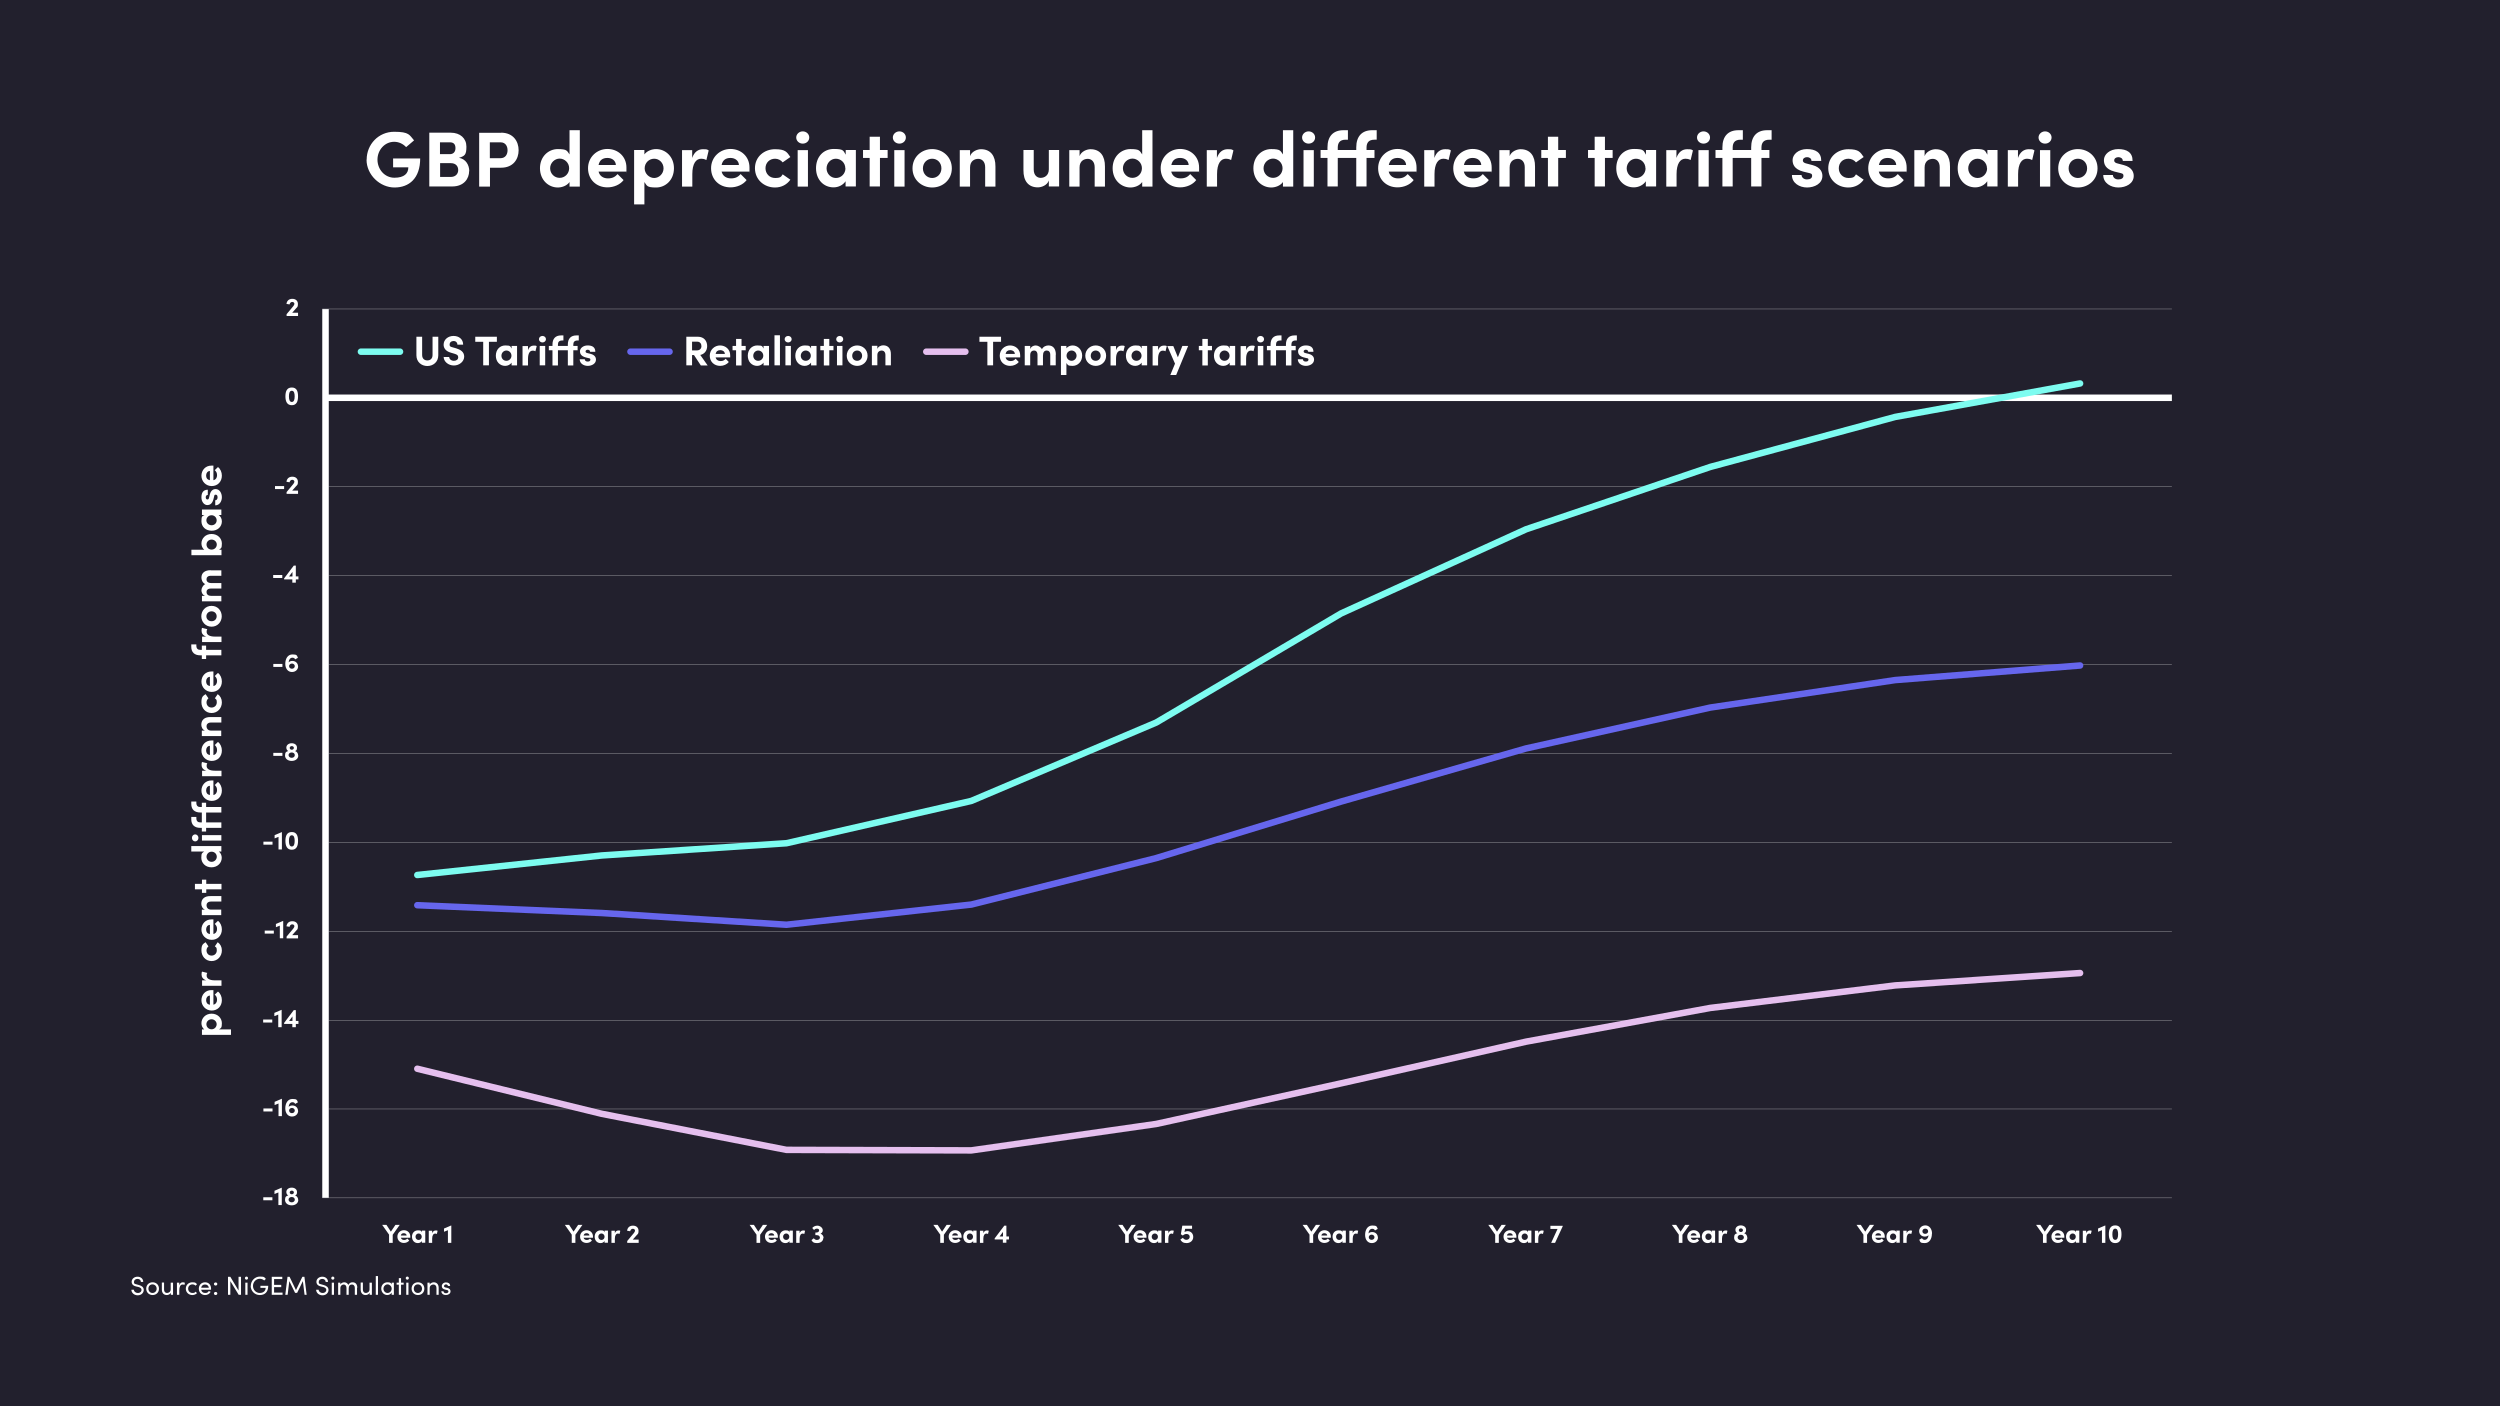 <svg xmlns="http://www.w3.org/2000/svg" id="Layer_1" version="1.1" viewBox="0 0 1920 1080"><rect x="0" y="0" width="1920" height="1080" fill="#333333" stroke="none"/><defs><clipPath id="clippath"><path d="M0 0h1920v1080H0z" class="st0"/></clipPath><clipPath id="clippath-1"><path d="M0 0h1920v1080H0z" class="st0"/></clipPath><clipPath id="clippath-2"><path d="M-9-8h1938v1089H-9z" class="st0"/></clipPath><clipPath id="clippath-3"><path d="M0 0h1920v1080H0z" class="st0"/></clipPath><style>.st0,.st1,.st2,.st3,.st4,.st5{fill:none}.st1,.st2{stroke:#fff;stroke-miterlimit:10}.st1,.st3,.st4,.st5{stroke-width:5px}.st6{clip-path:url(#clippath-1)}.st7{clip-path:url(#clippath-3)}.st8{clip-path:url(#clippath-2)}.st9{fill:#fff}.st2{stroke-width:.2px}.st10{fill:#22202d}.st11{opacity:.7}.st3{stroke:#6666ed}.st3,.st4,.st5{stroke-linecap:round;stroke-linejoin:round}.st4{stroke:#7dfcf0}.st5{stroke:#e5bfee}.st12{clip-path:url(#clippath)}</style></defs><g class="st12"><g class="st6"><g class="st11"><g class="st8"><path d="M0 0h1920v1080H0z"/></g></g></g><g class="st7"><path d="M-27.3-15h1959.7c3.1 0 5.7 2.5 5.7 5.7v1148.7c0 3.1-2.5 5.7-5.7 5.7H-27.3c-3.1 0-5.7-2.5-5.7-5.7V-9.3c0-3.1 2.5-5.7 5.7-5.7Z" class="st10"/></g><path d="M247.5 237.3h144.3M391.8 237.3h141.8M533.6 237.3h141.8M675.4 237.3h141.8M817.2 237.3H959M959 237.3h141.8M1100.8 237.3h141.8M1242.6 237.3h141.8M1384.4 237.3h141.8M1526.2 237.3H1668M252.5 373.8h139.3M391.8 373.8h141.8M533.6 373.8h141.8M675.4 373.8h141.8M817.2 373.8H959M959 373.8h141.8M1100.8 373.8h141.8M1242.6 373.8h141.8M1384.4 373.8h141.8M1526.2 373.8H1668M252.5 442.1h139.3M391.8 442.1h141.8M533.6 442.1h141.8M675.4 442.1h141.8M817.2 442.1H959M959 442.1h141.8M1100.8 442.1h141.8M1242.6 442.1h141.8M1384.4 442.1h141.8M1526.2 442.1H1668M252.5 510.4h139.3M391.8 510.4h141.8M533.6 510.4h141.8M675.4 510.4h141.8M817.2 510.4H959M959 510.4h141.8M1100.8 510.4h141.8M1242.6 510.4h141.8M1384.4 510.4h141.8M1526.2 510.4H1668M252.5 578.6h139.3M391.8 578.6h141.8M533.6 578.6h141.8M675.4 578.6h141.8M817.2 578.6H959M959 578.6h141.8M1100.8 578.6h141.8M1242.6 578.6h141.8M1384.4 578.6h141.8M1526.2 578.6H1668M252.5 646.9h139.3M391.8 646.9h141.8M533.6 646.9h141.8M675.4 646.9h141.8M817.2 646.9H959M959 646.9h141.8M1100.8 646.9h141.8M1242.6 646.9h141.8M1384.4 646.9h141.8M1526.2 646.9H1668M252.5 715.2h139.3M391.8 715.2h141.8M533.6 715.2h141.8M675.4 715.2h141.8M817.2 715.2H959M959 715.2h141.8M1100.8 715.2h141.8M1242.6 715.2h141.8M1384.4 715.2h141.8M1526.2 715.2H1668M252.5 783.5h139.3M391.8 783.5h141.8M533.6 783.5h141.8M675.4 783.5h141.8M817.2 783.5H959M959 783.5h141.8M1100.8 783.5h141.8M1242.6 783.5h141.8M1384.4 783.5h141.8M1526.2 783.5H1668M252.5 851.7h139.3M391.8 851.7h141.8M533.6 851.7h141.8M675.4 851.7h141.8M817.2 851.7H959M959 851.7h141.8M1100.8 851.7h141.8M1242.6 851.7h141.8M1384.4 851.7h141.8M1526.2 851.7H1668" class="st2"/><path d="M250 303v-65.6M250 373.8V308M250 442.1v-68.3M250 510.4v-68.3M250 578.6v-68.2M250 646.9v-68.3M250 715.2v-68.3M250 783.5v-68.3M250 851.7v-68.2M250 919.9v-68.2M247.5 305.5h144.3M391.8 305.5h141.8M533.6 305.5h141.8M675.4 305.5h141.8M817.2 305.5H959M959 305.5h141.8M1100.8 305.5h141.8M1242.6 305.5h141.8M1384.4 305.5h141.8M1526.2 305.5H1668" class="st1"/><path d="M247.5 920h144.3M391.8 920h141.8M533.6 920h141.8M675.4 920h141.8M817.2 920H959M959 920h141.8M1100.8 920h141.8M1242.6 920h141.8M1384.4 920h141.8M1526.2 920H1668" class="st2"/><path d="M162.5 410.1c4.8 0 7.9 3.5 7.9 7.3s-.7 3.7-2.2 4.8h1.9v4.2H147v-4.2h9.9c-1.5-1.1-2.2-3.1-2.2-4.8 0-3.8 3-7.3 7.8-7.3Zm-11.7 85.8c0 2.4 1.3 3.2 3.1 3.2h1.1v-3.3h3.3v3.3H170v4.2h-11.7v2.8H155v-2.8h-1.1c-4.5 0-7-2.3-7-6.6v-1.8h3.9v1Zm0 120.7c0 2.4 1.3 3.2 3.1 3.2h1.1v-3.3h3.3v3.3H170v4.2h-11.7v7.6H170v4.2h-11.7v2.8H155v-2.8h-1.1c-4.5 0-7-2.3-7-6.6v-1.8h3.9v1c0 2.4 1.3 3.2 3.1 3.2h1.1V624h-1.1c-4.5 0-7-2.3-7-6.6v-1.8h3.9v1Zm-3.9 37.4v-4.2H170v4.2h-1.9c1.5 1.1 2.2 3.1 2.2 4.8 0 3.8-3.1 7.3-7.9 7.3s-7.8-3.5-7.8-7.3.7-3.7 2.2-4.8h-10Zm3-7.8c-1.4 0-2.5-1.2-2.5-2.7s1.1-2.7 2.5-2.7 2.5 1.2 2.5 2.7-1.1 2.7-2.5 2.7Zm5.2 29.4h3.3v3.2h11.7v4.2h-11.7v2.7h-3.3V683h-5.4v-4.2h5.4v-3.2Zm8.8-318v11.2c1.8-.4 2.8-1.9 2.8-3.8s-.7-3-1.8-3.9l2.5-2.4c1.9 1.4 3 4 3 6.6 0 4.6-3.2 8-7.8 8s-7.9-3.7-7.9-7.9 3-7.8 7.6-7.8h1.6Zm1.4 30.5v-3.9c.9 0 1.8-.7 1.8-2.2s-.6-2.1-1.5-2.1-1 .5-1.2 1.6l-.5 2c-1 3.8-3.2 4.4-4.7 4.4-2.3 0-4.5-2.4-4.5-5.9s1.3-5.9 4.9-5.9v4c-1 0-1.6.8-1.6 1.8s.5 1.7 1.3 1.7 1.1-.6 1.3-1.5l.6-2.5c1-3.6 3.2-4 4.4-4 3.1 0 4.8 3.2 4.8 6.3s-1.8 6.2-5.1 6.2Zm-10.2 7.4v-4.2H170v4.2h-2.1c1.5 1 2.5 2.9 2.5 4.9 0 4.1-3.2 7.2-7.8 7.2s-7.9-3-7.9-7.3.8-3.8 2.4-4.8h-2Zm6.7 42.5h8.2v4.2h-8.1c-2.3 0-3.3 1.2-3.3 2.7 0 1.8 1.2 2.9 4 2.9h7.4v4.2h-8c-2.4 0-3.4 1.2-3.4 2.6s.8 3 3.5 3h7.9v4.2h-14.9v-4.2h2.4c-1.9-.6-2.8-2.6-2.8-4.2s1.1-3.9 2.9-4.8c-2.2-1.1-2.9-3.4-2.9-5 0-3.7 2.7-5.7 7.1-5.7Zm.7 43.3c-4.7 0-7.9-3.8-7.9-8s3.1-8 7.9-8 7.8 3.8 7.8 8-3.1 8-7.8 8Zm-7.3.9 4 1c-.5.9-.5 1.6-.5 2.1 0 2.1 2 3.6 6.3 3.6h5.1v4.2h-14.9v-4.2h3.2c-2.5-.8-3.6-2.5-3.6-4.4s.1-1.7.5-2.4Zm8.7 33.5v11.2c1.8-.4 2.8-1.9 2.8-3.8s-.7-3-1.8-3.9l2.5-2.4c1.9 1.4 3 4 3 6.6 0 4.6-3.2 8-7.8 8s-7.9-3.7-7.9-7.9 3-7.8 7.6-7.8h1.6Zm-1.4 31.9c-4.7 0-7.8-3.8-7.8-8.2s1.2-4.9 3.2-6.3l2.2 3.2c-.9.7-1.5 1.9-1.5 3.1 0 2.4 1.7 4 3.9 4s4-1.6 4-4-.6-2.4-1.5-3.1l2.2-3.2c2 1.4 3.2 3.6 3.2 6.3 0 4.4-3.2 8.2-7.9 8.2Zm-.7 3.1h8.2v4.2h-8c-2.3 0-3.4 1.4-3.4 2.8s.8 3.4 3.5 3.4h7.8v4.2H155v-4.2h2.4c-2-.7-2.8-3-2.8-4.5 0-3.9 2.7-6 7.1-5.9Zm2.1 18v11.2c1.8-.4 2.8-1.9 2.8-3.8s-.7-3-1.8-3.9l2.5-2.4c1.9 1.4 3 4 3 6.6 0 4.6-3.2 8-7.8 8s-7.9-3.7-7.9-7.9 3-7.8 7.6-7.8h1.6Zm-8.7 16.5 4 1c-.5.9-.5 1.6-.5 2.1 0 2.1 2 3.6 6.3 3.6h5.1v4.2h-14.9v-4.2h3.2c-2.5-.8-3.6-2.5-3.6-4.4s.1-1.7.5-2.4Zm8.7 14.2v11.2c1.8-.4 2.8-1.9 2.8-3.8s-.7-3-1.8-3.9l2.5-2.4c1.9 1.4 3 4 3 6.6 0 4.6-3.2 8-7.8 8s-7.9-3.7-7.9-7.9 3-7.8 7.6-7.8h1.6Zm-2.1 88.8h8.2v4.2h-8c-2.3 0-3.4 1.4-3.4 2.8s.8 3.4 3.5 3.4h7.8v4.2H155v-4.2h2.4c-2-.7-2.8-3-2.8-4.5 0-3.9 2.7-6 7.1-5.9Zm2.1 17.9v11.2c1.8-.4 2.8-1.9 2.8-3.8s-.7-3-1.8-3.9l2.5-2.4c1.9 1.4 3 4 3 6.6 0 4.6-3.2 8-7.8 8s-7.9-3.7-7.9-7.9 3-7.8 7.6-7.8h1.6Zm-1.4 32c-4.7 0-7.8-3.8-7.8-8.2s1.2-4.9 3.2-6.3l2.2 3.2c-.9.7-1.5 1.9-1.5 3.1 0 2.4 1.7 4 3.9 4s4-1.6 4-4-.6-2.4-1.5-3.1l2.2-3.2c2 1.4 3.2 3.6 3.2 6.3 0 4.4-3.2 8.2-7.9 8.2Zm-7.3 8.1 4 1c-.5.9-.5 1.6-.5 2.1 0 2.1 2 3.6 6.3 3.6h5.1v4.2h-14.9v-4.2h3.2c-2.5-.8-3.6-2.5-3.6-4.4s.1-1.7.5-2.4Zm8.7 14.2v11.2c1.8-.4 2.8-1.9 2.8-3.8s-.7-3-1.8-3.9l2.5-2.4c1.9 1.4 3 4 3 6.6 0 4.6-3.2 8-7.8 8s-7.9-3.7-7.9-7.9 3-7.8 7.6-7.8h1.6Zm-1.4 18.1c4.8 0 7.9 3.5 7.9 7.3s-.7 3.7-2.2 4.8h9.2v4.2h-22.3v-4.2h1.8c-1.5-1.1-2.2-3.1-2.2-4.8 0-3.8 3.1-7.3 7.8-7.3Zm7.5-132.9h-14.9v-4.2H170v4.2Zm-8.8-283.9c-1.8.1-2.9 1.6-2.9 3.5s.9 3.2 2.9 3.6v-7.1Zm0 158.1c-1.8.1-2.9 1.6-2.9 3.5s.9 3.2 2.9 3.6v-7.1Zm0 53c-1.8.1-2.9 1.6-2.9 3.5s.9 3.2 2.9 3.6v-7.1Zm0 30.7c-1.8.1-2.9 1.6-2.9 3.5s.9 3.2 2.9 3.6v-7.1Zm0 106.8c-1.8.1-2.9 1.6-2.9 3.5s.9 3.2 2.9 3.6v-7.1Zm0 54.3c-1.8.1-2.9 1.6-2.9 3.5s.9 3.2 2.9 3.6v-7.1Zm1.3-368.9c-2.3 0-4 1.8-4 3.9s1.8 3.8 4 3.8 3.9-1.6 3.9-3.8-1.8-3.9-3.9-3.9Zm0 18.7c-2.2 0-3.9 1.7-3.9 3.8s1.6 3.9 3.9 3.9 4-1.8 4-3.9-1.8-3.8-4-3.8Zm0 55.1c-2.3 0-4 1.7-4 3.8s1.6 3.8 4 3.8 3.9-1.7 3.9-3.8-1.6-3.8-3.9-3.8Zm0 184.6c-2.3 0-3.9 1.9-3.9 3.9s1.7 3.9 3.9 3.9 4-1.8 4-3.9-1.7-3.9-4-3.9Zm0 128.7c-2.2 0-4 1.7-4 3.8s1.7 3.9 4 3.9 3.9-1.9 3.9-3.9-1.7-3.8-3.9-3.8ZM224.3 240.2h4.6v2.5h-8.8v-1.4l5.1-6.1c.5-.7.9-1.3.9-1.8 0-.9-.7-1.5-1.7-1.5s-1.8.8-2 1.9l-2.4-.4c.3-2.3 1.8-3.9 4.5-3.9s4.3 1.6 4.3 4-.6 2.4-1.4 3.3l-3.1 3.5ZM219.2 304.4c0-3.8 1.1-6.8 4.9-6.8s4.8 3 4.8 6.8-1.1 6.8-4.8 6.8-4.9-3-4.9-6.8Zm7.1 0c0-2.4-.5-4.3-2.2-4.3s-2.2 1.9-2.2 4.3.5 4.3 2.2 4.3 2.2-1.9 2.2-4.3Z" class="st9"/><g><path d="M211.2 375.6v-2.3h7v2.3h-7ZM224.3 376.8h4.6v2.5h-8.8v-1.4l5.1-6.1c.5-.7.9-1.3.9-1.8 0-.9-.7-1.5-1.7-1.5s-1.8.8-2 1.9l-2.4-.4c.3-2.3 1.8-3.9 4.5-3.9s4.3 1.6 4.3 4-.6 2.4-1.4 3.3l-3.1 3.5Z" class="st9"/></g><g><path d="M209.8 443.9v-2.3h7v2.3h-7ZM229.2 442.7v2.3h-2v2.5h-2.7V445h-6.3v-.8l7.4-9.8h1.6v8.3h2Zm-7.2 0h2.6v-3.5l-2.6 3.5Z" class="st9"/></g><g><path d="M209.9 512.2v-2.3h7v2.3h-7ZM229 511.6c0 2.5-1.9 4.5-4.8 4.5s-5.1-2.4-5.1-6.3 1.9-7.2 5.5-7.2 3.4.8 4.2 2.6l-2.1 1.2c-.4-.9-1.2-1.3-2.1-1.3-1.7 0-2.8 1.5-2.9 3.6.6-.7 1.6-1.1 2.8-1.1 2.7 0 4.4 1.9 4.4 4.2Zm-2.6 0c0-1.1-.9-1.9-2.1-2-1.3 0-2.2.8-2.3 1.9 0 1.2.9 2.1 2.2 2.1 1.3 0 2.2-.9 2.2-2Z" class="st9"/></g><g><path d="M209.9 580.5v-2.3h7v2.3h-7ZM229.1 580.2c0 2.5-2.2 4.2-5.1 4.2s-5.1-1.7-5.1-4.2 1-3 2.5-3.4c-.8-.4-1.5-1.3-1.5-2.6 0-2 1.8-3.4 4.1-3.4s4.1 1.3 4.1 3.4-.7 2.2-1.5 2.6c1.4.4 2.4 1.8 2.4 3.4Zm-2.7-.3c0-1.2-1-2-2.4-2s-2.4.9-2.4 2 1 2.1 2.4 2.1 2.4-.9 2.4-2Zm-3.9-5.5c0 .8.7 1.4 1.6 1.4s1.6-.6 1.6-1.4-.7-1.4-1.6-1.4-1.6.6-1.6 1.4Z" class="st9"/></g><g><path d="M202.3 648.7v-2.3h7v2.3h-7ZM216.3 639.1h.2v13.3h-2.6v-9.7l-3 1.2v-2.5l5.4-2.3ZM219.2 645.8c0-3.8 1.1-6.8 4.9-6.8s4.8 3 4.8 6.8-1.1 6.8-4.8 6.8-4.9-3-4.9-6.8Zm7.1 0c0-2.4-.5-4.3-2.2-4.3s-2.2 1.9-2.2 4.3.5 4.3 2.2 4.3 2.2-1.9 2.2-4.3Z" class="st9"/></g><g><path d="M203.3 717v-2.3h7v2.3h-7ZM217.3 707.3h.2v13.3h-2.6v-9.7l-3 1.2v-2.5l5.4-2.3ZM224.3 718.2h4.6v2.5h-8.8v-1.4l5.1-6.1c.5-.7.9-1.3.9-1.8 0-.9-.7-1.5-1.7-1.5s-1.8.8-2 1.9l-2.4-.4c.3-2.3 1.8-3.9 4.5-3.9s4.3 1.6 4.3 4-.6 2.4-1.4 3.3l-3.1 3.5Z" class="st9"/></g><g><path d="M202.1 785.3V783h7v2.3h-7ZM216.1 775.6h.2v13.3h-2.6v-9.7l-3 1.2v-2.5l5.4-2.3ZM229.2 784.1v2.3h-2v2.5h-2.7v-2.5h-6.3v-.8l7.4-9.8h1.6v8.3h2Zm-7.2 0h2.6v-3.5l-2.6 3.5Z" class="st9"/></g><g><path d="M202.3 853.6v-2.3h7v2.3h-7ZM216.3 843.9h.2v13.3h-2.6v-9.7l-3 1.2v-2.5l5.4-2.3ZM229 853c0 2.5-1.9 4.5-4.8 4.5s-5.1-2.4-5.1-6.3 1.9-7.2 5.5-7.2 3.4.8 4.2 2.6l-2.1 1.2c-.4-.9-1.2-1.3-2.1-1.3-1.7 0-2.8 1.5-2.9 3.6.6-.7 1.6-1.1 2.8-1.1 2.7 0 4.4 1.9 4.4 4.2Zm-2.6-.1c0-1.1-.9-1.9-2.1-2-1.3 0-2.2.8-2.3 1.9 0 1.2.9 2.1 2.2 2.1 1.3 0 2.2-.9 2.2-2Z" class="st9"/></g><g><path d="M202.2 921.8v-2.3h7v2.3h-7ZM216.2 912.2h.2v13.3h-2.6v-9.7l-3 1.2v-2.5l5.4-2.3ZM229.1 921.5c0 2.5-2.2 4.2-5.1 4.2s-5.1-1.7-5.1-4.2 1-3 2.5-3.4c-.8-.4-1.5-1.3-1.5-2.6 0-2 1.8-3.4 4.1-3.4s4.1 1.3 4.1 3.4-.7 2.2-1.5 2.6c1.4.4 2.4 1.8 2.4 3.4Zm-2.7-.2c0-1.2-1-2-2.4-2s-2.4.9-2.4 2 1 2.1 2.4 2.1 2.4-.9 2.4-2Zm-3.9-5.5c0 .8.7 1.4 1.6 1.4s1.6-.6 1.6-1.4-.7-1.4-1.6-1.4-1.6.6-1.6 1.4Z" class="st9"/></g><g><path d="M303.7 940.7h3.3l-5.4 7.6v6.2h-2.8v-6.3l-5.3-7.5h3.3l3.4 5.2 3.5-5.2ZM314.9 950.6h-7c.3 1.1 1.2 1.7 2.4 1.7s1.9-.4 2.5-1.1l1.5 1.5c-.9 1.2-2.5 1.9-4.1 1.9-2.9 0-5-2-5-4.9s2.3-4.9 5-4.9 4.9 1.9 4.9 4.8v1Zm-2.6-1.7c0-1.1-1-1.8-2.2-1.8s-2 .5-2.3 1.8h4.4ZM324 945.1h2.6v9.3H324v-1.3c-.6 1-1.8 1.6-3.1 1.6-2.6 0-4.5-2-4.5-4.9s1.9-4.9 4.6-4.9 2.4.5 3 1.5v-1.2Zm-.1 4.7c0-1.4-1.1-2.5-2.4-2.5s-2.4 1.1-2.4 2.5 1 2.5 2.4 2.5 2.4-1.1 2.4-2.5ZM336.1 945.2l-.6 2.5c-.6-.3-1-.3-1.3-.3-1.3 0-2.3 1.3-2.3 3.9v3.2h-2.6v-9.3h2.6v2c.5-1.6 1.6-2.2 2.7-2.2s1.1 0 1.5.3ZM346.4 941.2h.2v13.3H344v-9.7l-3 1.2v-2.5l5.4-2.3Z" class="st9"/></g><g><path d="M444 940.7h3.3l-5.4 7.6v6.2h-2.8v-6.3l-5.3-7.5h3.3l3.4 5.2 3.5-5.2ZM455.2 950.6h-7c.3 1.1 1.2 1.7 2.4 1.7s1.9-.4 2.5-1.1l1.5 1.5c-.9 1.2-2.5 1.9-4.1 1.9-2.9 0-5-2-5-4.9s2.3-4.9 5-4.9 4.9 1.9 4.9 4.8v1Zm-2.5-1.7c0-1.1-1-1.8-2.2-1.8s-2 .5-2.3 1.8h4.4ZM464.3 945.1h2.6v9.3h-2.6v-1.3c-.6 1-1.8 1.6-3.1 1.6-2.6 0-4.5-2-4.5-4.9s1.9-4.9 4.6-4.9 2.4.5 3 1.5v-1.2Zm0 4.7c0-1.4-1.1-2.5-2.4-2.5s-2.4 1.1-2.4 2.5 1 2.5 2.4 2.5 2.4-1.1 2.4-2.5ZM476.4 945.2l-.6 2.5c-.6-.3-1-.3-1.3-.3-1.3 0-2.3 1.3-2.3 3.9v3.2h-2.6v-9.3h2.6v2c.5-1.6 1.6-2.2 2.7-2.2s1.1 0 1.5.3ZM485.9 952h4.6v2.5h-8.8v-1.4l5.1-6.1c.5-.7.9-1.3.9-1.8 0-.9-.7-1.5-1.7-1.5s-1.8.8-2 1.9l-2.4-.4c.3-2.3 1.8-3.9 4.5-3.9s4.3 1.6 4.3 4-.6 2.4-1.4 3.3l-3.1 3.5Z" class="st9"/></g><g><path d="M585.9 940.7h3.3l-5.4 7.6v6.2H581v-6.3l-5.3-7.5h3.3l3.4 5.2 3.5-5.2ZM597.2 950.6h-7c.3 1.1 1.2 1.7 2.4 1.7s1.9-.4 2.5-1.1l1.5 1.5c-.9 1.2-2.5 1.9-4.1 1.9-2.9 0-5-2-5-4.9s2.3-4.9 5-4.9 4.9 1.9 4.9 4.8v1Zm-2.6-1.7c0-1.1-1-1.8-2.2-1.8s-2 .5-2.3 1.8h4.4ZM606.3 945.1h2.6v9.3h-2.6v-1.3c-.6 1-1.8 1.6-3.1 1.6-2.6 0-4.5-2-4.5-4.9s1.9-4.9 4.6-4.9 2.4.5 3 1.5v-1.2Zm-.1 4.7c0-1.4-1.1-2.5-2.4-2.5s-2.4 1.1-2.4 2.5 1 2.5 2.4 2.5 2.4-1.1 2.4-2.5ZM618.3 945.2l-.6 2.5c-.6-.3-1-.3-1.3-.3-1.3 0-2.3 1.3-2.3 3.9v3.2h-2.6v-9.3h2.6v2c.5-1.6 1.6-2.2 2.7-2.2s1.1 0 1.5.3ZM632.3 950.7c0 2.4-2 4-4.8 4s-3.4-.8-4.3-2.3l1.8-1.4c.6.8 1.4 1.3 2.4 1.3 1.4 0 2.3-.8 2.3-1.8s-.9-1.9-2.3-1.9h-1.2v-2h.7c1.4 0 2.2-.8 2.2-1.7 0-.8-.7-1.3-1.7-1.3s-1.7.4-2.2 1.1l-1.4-1.6c.9-1.1 2.3-1.8 4-1.8s4.1 1.4 4.1 3.6c0 1.1-.7 2.1-1.7 2.6 1.4.5 2.3 1.7 2.3 3.3Z" class="st9"/></g><g><path d="M727 940.7h3.3l-5.4 7.6v6.2h-2.8v-6.3l-5.3-7.5h3.3l3.4 5.2 3.5-5.2ZM738.3 950.6h-7c.3 1.1 1.2 1.7 2.4 1.7s1.9-.4 2.5-1.1l1.5 1.5c-.9 1.2-2.5 1.9-4.1 1.9-2.9 0-5-2-5-4.9s2.3-4.9 5-4.9 4.9 1.9 4.9 4.8v1Zm-2.6-1.7c0-1.1-1-1.8-2.2-1.8s-2 .5-2.3 1.8h4.4ZM747.4 945.1h2.6v9.3h-2.6v-1.3c-.6 1-1.8 1.6-3.1 1.6-2.6 0-4.5-2-4.5-4.9s1.9-4.9 4.6-4.9 2.4.5 3 1.5v-1.2Zm-.1 4.7c0-1.4-1.1-2.5-2.4-2.5s-2.4 1.1-2.4 2.5 1 2.5 2.4 2.5 2.4-1.1 2.4-2.5ZM759.4 945.2l-.6 2.5c-.6-.3-1-.3-1.3-.3-1.3 0-2.3 1.3-2.3 3.9v3.2h-2.6v-9.3h2.6v2c.5-1.6 1.6-2.2 2.7-2.2s1.1 0 1.5.3ZM774.9 949.6v2.3h-2v2.5h-2.7v-2.5h-6.3v-.8l7.4-9.8h1.6v8.3h2Zm-7.2 0h2.6v-3.5l-2.6 3.5Z" class="st9"/></g><g><path d="M869 940.7h3.3l-5.4 7.6v6.2h-2.8v-6.3l-5.3-7.5h3.3l3.4 5.2 3.5-5.2ZM880.3 950.6h-7c.3 1.1 1.2 1.7 2.4 1.7s1.9-.4 2.5-1.1l1.5 1.5c-.9 1.2-2.5 1.9-4.1 1.9-2.9 0-5-2-5-4.9s2.3-4.9 5-4.9 4.9 1.9 4.9 4.8v1Zm-2.6-1.7c0-1.1-1-1.8-2.2-1.8s-2 .5-2.3 1.8h4.4ZM889.4 945.1h2.6v9.3h-2.6v-1.3c-.6 1-1.8 1.6-3.1 1.6-2.6 0-4.5-2-4.5-4.9s1.9-4.9 4.6-4.9 2.4.5 3 1.5v-1.2Zm-.1 4.7c0-1.4-1.1-2.5-2.4-2.5s-2.4 1.1-2.4 2.5 1 2.5 2.4 2.5 2.4-1.1 2.4-2.5ZM901.5 945.2l-.6 2.5c-.6-.3-1-.3-1.3-.3-1.3 0-2.3 1.3-2.3 3.9v3.2h-2.6v-9.3h2.6v2c.5-1.6 1.6-2.2 2.7-2.2s1.1 0 1.5.3ZM916.4 950c0 2.9-2.4 4.7-5.1 4.7s-3.9-1.1-4.8-2.7l2-1.4c.4.9 1.6 1.6 2.6 1.6 1.5 0 2.6-1 2.6-2.3s-1-2.2-2.4-2.2-2.1.5-2.9 1.2l-1.5-1 1.1-6.6h7.5v2.4h-5.3l-.5 2.5c.6-.4 1.5-.7 2.4-.7 2.5 0 4.3 1.9 4.3 4.4Z" class="st9"/></g><g><path d="M1010.6 940.7h3.3l-5.4 7.6v6.2h-2.8v-6.3l-5.3-7.5h3.3l3.4 5.2 3.5-5.2ZM1021.9 950.6h-7c.3 1.1 1.2 1.7 2.4 1.7s1.9-.4 2.5-1.1l1.5 1.5c-.9 1.2-2.5 1.9-4.1 1.9-2.9 0-5-2-5-4.9s2.3-4.9 5-4.9 4.9 1.9 4.9 4.8v1Zm-2.6-1.7c0-1.1-1-1.8-2.2-1.8s-2 .5-2.3 1.8h4.4ZM1031 945.1h2.6v9.3h-2.6v-1.3c-.6 1-1.8 1.6-3.1 1.6-2.6 0-4.5-2-4.5-4.9s1.9-4.9 4.6-4.9 2.4.5 3 1.5v-1.2Zm-.1 4.7c0-1.4-1.1-2.5-2.4-2.5s-2.4 1.1-2.4 2.5 1 2.5 2.4 2.5 2.4-1.1 2.4-2.5ZM1043.1 945.2l-.6 2.5c-.6-.3-1-.3-1.3-.3-1.3 0-2.3 1.3-2.3 3.9v3.2h-2.6v-9.3h2.6v2c.5-1.6 1.6-2.2 2.7-2.2s1.1 0 1.5.3ZM1058.3 950.2c0 2.5-1.9 4.5-4.8 4.5s-5.1-2.4-5.1-6.3 1.9-7.2 5.5-7.2 3.4.8 4.2 2.6l-2.1 1.2c-.4-.9-1.2-1.3-2.1-1.3-1.7 0-2.8 1.5-2.9 3.6.6-.7 1.6-1.1 2.8-1.1 2.7 0 4.4 1.9 4.4 4.2Zm-2.7 0c0-1.1-.9-1.9-2.1-2-1.3 0-2.2.8-2.3 1.9 0 1.2.9 2.1 2.2 2.1 1.3 0 2.2-.9 2.2-2Z" class="st9"/></g><g><path d="M1153.2 940.7h3.3l-5.4 7.6v6.2h-2.8v-6.3l-5.3-7.5h3.3l3.4 5.2 3.5-5.2ZM1164.4 950.6h-7c.3 1.1 1.2 1.7 2.4 1.7s1.9-.4 2.5-1.1l1.5 1.5c-.9 1.2-2.5 1.9-4.1 1.9-2.9 0-5-2-5-4.9s2.3-4.9 5-4.9 4.9 1.9 4.9 4.8v1Zm-2.6-1.7c0-1.1-1-1.8-2.2-1.8s-2 .5-2.3 1.8h4.4ZM1173.5 945.1h2.6v9.3h-2.6v-1.3c-.6 1-1.8 1.6-3.1 1.6-2.6 0-4.5-2-4.5-4.9s1.9-4.9 4.6-4.9 2.4.5 3 1.5v-1.2Zm-.1 4.7c0-1.4-1.1-2.5-2.4-2.5s-2.4 1.1-2.4 2.5 1 2.5 2.4 2.5 2.4-1.1 2.4-2.5ZM1185.6 945.2l-.6 2.5c-.6-.3-1-.3-1.3-.3-1.3 0-2.3 1.3-2.3 3.9v3.2h-2.6v-9.3h2.6v2c.5-1.6 1.6-2.2 2.7-2.2s1.1 0 1.5.3ZM1190.7 941.4h9.5v.3l-5.9 12.8h-3l4.9-10.7h-5.5v-2.4Z" class="st9"/></g><g><path d="M1294.2 940.7h3.3l-5.4 7.6v6.2h-2.8v-6.3l-5.3-7.5h3.3l3.4 5.2 3.5-5.2ZM1305.5 950.6h-7c.3 1.1 1.2 1.7 2.4 1.7s1.9-.4 2.5-1.1l1.5 1.5c-.9 1.2-2.5 1.9-4.1 1.9-2.9 0-5-2-5-4.9s2.3-4.9 5-4.9 4.9 1.9 4.9 4.8v1Zm-2.6-1.7c0-1.1-1-1.8-2.2-1.8s-2 .5-2.3 1.8h4.4ZM1314.6 945.1h2.6v9.3h-2.6v-1.3c-.6 1-1.8 1.6-3.1 1.6-2.6 0-4.5-2-4.5-4.9s1.9-4.9 4.6-4.9 2.4.5 3 1.5v-1.2Zm-.1 4.7c0-1.4-1.1-2.5-2.4-2.5s-2.4 1.1-2.4 2.5 1 2.5 2.4 2.5 2.4-1.1 2.4-2.5ZM1326.7 945.2l-.6 2.5c-.6-.3-1-.3-1.3-.3-1.3 0-2.3 1.3-2.3 3.9v3.2h-2.6v-9.3h2.6v2c.5-1.6 1.6-2.2 2.7-2.2s1.1 0 1.5.3ZM1342 950.5c0 2.5-2.2 4.2-5.1 4.2s-5.1-1.7-5.1-4.2 1-3 2.5-3.4c-.8-.4-1.5-1.3-1.5-2.6 0-2 1.8-3.4 4.1-3.4s4.1 1.3 4.1 3.4-.7 2.2-1.5 2.6c1.4.4 2.4 1.8 2.4 3.4Zm-2.7-.2c0-1.2-1-2-2.4-2s-2.4.9-2.4 2 1 2.1 2.4 2.1 2.4-.9 2.4-2Zm-3.9-5.5c0 .8.7 1.4 1.6 1.4s1.6-.6 1.6-1.4-.7-1.4-1.6-1.4-1.6.6-1.6 1.4Z" class="st9"/></g><g><path d="M1436 940.7h3.3l-5.4 7.6v6.2h-2.8v-6.3l-5.3-7.5h3.3l3.4 5.2 3.5-5.2ZM1447.3 950.6h-7c.3 1.1 1.2 1.7 2.4 1.7s1.9-.4 2.5-1.1l1.5 1.5c-.9 1.2-2.5 1.9-4.1 1.9-2.9 0-5-2-5-4.9s2.3-4.9 5-4.9 4.9 1.9 4.9 4.8v1Zm-2.6-1.7c0-1.1-1-1.8-2.2-1.8s-2 .5-2.3 1.8h4.4ZM1456.4 945.1h2.6v9.3h-2.6v-1.3c-.6 1-1.8 1.6-3.1 1.6-2.6 0-4.5-2-4.5-4.9s1.9-4.9 4.6-4.9 2.4.5 3 1.5v-1.2Zm-.1 4.7c0-1.4-1.1-2.5-2.4-2.5s-2.4 1.1-2.4 2.5 1 2.5 2.4 2.5 2.4-1.1 2.4-2.5ZM1468.5 945.2l-.6 2.5c-.6-.3-1-.3-1.3-.3-1.3 0-2.3 1.3-2.3 3.9v3.2h-2.6v-9.3h2.6v2c.5-1.6 1.6-2.2 2.7-2.2s1.1 0 1.5.3ZM1483.7 947.5c0 3.9-1.9 7.2-5.5 7.2s-3.4-.8-4.2-2.6l2.1-1.2c.4.9 1.2 1.3 2.1 1.3 1.6 0 2.8-1.5 2.9-3.6-.6.7-1.6 1.1-2.8 1.1-2.7 0-4.4-1.9-4.4-4.2s1.9-4.4 4.8-4.4 5.1 2.6 5.1 6.3Zm-2.9-1.9c0-1.2-.9-2-2.2-2-1.3 0-2.2.8-2.2 2s.9 2 2.1 2c1.3 0 2.3-.8 2.3-1.9Z" class="st9"/></g><g><path d="M1573.9 940.7h3.3l-5.4 7.6v6.2h-2.8v-6.3l-5.3-7.5h3.3l3.4 5.2 3.5-5.2ZM1585.2 950.6h-7c.3 1.1 1.2 1.7 2.4 1.7s1.9-.4 2.5-1.1l1.5 1.5c-.9 1.2-2.5 1.9-4.1 1.9-2.9 0-5-2-5-4.9s2.3-4.9 5-4.9 4.9 1.9 4.9 4.8v1Zm-2.6-1.7c0-1.1-1-1.8-2.2-1.8s-2 .5-2.3 1.8h4.4ZM1594.3 945.1h2.6v9.3h-2.6v-1.3c-.6 1-1.8 1.6-3.1 1.6-2.6 0-4.5-2-4.5-4.9s1.9-4.9 4.6-4.9 2.4.5 3 1.5v-1.2Zm-.1 4.7c0-1.4-1.1-2.5-2.4-2.5s-2.4 1.1-2.4 2.5 1 2.5 2.4 2.5 2.4-1.1 2.4-2.5ZM1606.4 945.2l-.6 2.5c-.6-.3-1-.3-1.3-.3-1.3 0-2.3 1.3-2.3 3.9v3.2h-2.6v-9.3h2.6v2c.5-1.6 1.6-2.2 2.7-2.2s1.1 0 1.5.3ZM1616.7 941.2h.2v13.3h-2.6v-9.7l-3 1.2v-2.5l5.4-2.3ZM1619.6 947.9c0-3.8 1.1-6.8 4.9-6.8s4.8 3 4.8 6.8-1.1 6.8-4.8 6.8-4.9-3-4.9-6.8Zm7.1 0c0-2.4-.5-4.3-2.2-4.3s-2.2 1.9-2.2 4.3.5 4.3 2.2 4.3 2.2-1.9 2.2-4.3Z" class="st9"/></g><path d="M281.6 122.6c0-11.8 9.2-21.4 21.1-21.4s11.7 2.6 15.3 6.6l-6.1 5.2c-2.3-2.5-5.6-4.1-9.2-4.1-7.2 0-12.8 6.3-12.8 13.7s5.5 13.9 13 13.9 10.7-3.2 10.7-8h-11.7v-6.8h20.8c0 15.3-8.5 22.3-19.7 22.3s-21.5-9.7-21.5-21.4Zm78.7 8.8c0 5.7-3.9 11.8-13 11.8h-17.6v-41.3h16.4c7.4 0 12.1 4.4 12.1 10.7s-1.2 7.2-5.7 8.6c5.3.9 7.9 5.6 7.9 10.3Zm-14.8-22.1h-7.6v9.1h7.6c2.6 0 4.3-1.7 4.3-4.6s-1.3-4.5-4.3-4.5Zm.6 26.6c3.9 0 5.8-2.5 5.8-5.3s-1.7-5.3-5.7-5.3H338v10.6h8.1Zm38.7-34c9.4 0 13.5 6.7 13.5 13.5s-4.1 13.4-13.5 13.4h-8.5v14.5H368V102h16.9Zm-.5 19.6c4 0 5.5-3.1 5.5-6.1s-1.5-6.1-5.4-6.1h-8.2v12.2h8.1Zm53.1-21.5h7.9v43.3h-7.9v-3.5c-2 2.9-5.9 4.2-9 4.2-7.2 0-13.7-5.8-13.7-14.8s6.5-14.7 13.7-14.7 7 1.3 9 4.1V99.9Zm-.3 29.2c0-4.3-3.6-7.4-7.3-7.4s-7.3 3.2-7.3 7.4 3.3 7.4 7.3 7.4 7.3-3.2 7.3-7.4Zm43.7 2.6h-21.1c.8 3.3 3.5 5.2 7.2 5.2s5.6-1.3 7.4-3.3l4.6 4.6c-2.6 3.5-7.5 5.6-12.4 5.6-8.6 0-14.9-6.1-14.9-14.7s6.9-14.8 14.9-14.8 14.6 5.7 14.6 14.3 0 1.7-.2 3Zm-7.8-5.1c-.2-3.3-2.9-5.4-6.5-5.4s-6 1.6-6.8 5.4H473Zm44.6 2.5c0 9.1-6.5 14.8-13.7 14.8s-7-1.3-9-4.2V157H487v-41.8h7.9v3.4c2-2.8 5.8-4.1 9-4.1 7.2 0 13.7 5.8 13.7 14.7Zm-8 .1c0-4.1-3.2-7.4-7.2-7.4s-7.3 3.2-7.3 7.4 3.6 7.4 7.3 7.4 7.2-3.2 7.2-7.4Zm34.7-13.9-1.8 7.5c-1.7-.9-3.1-1-4-1-4 0-6.8 3.8-6.8 11.8v9.6h-7.9v-28h7.8v6c1.6-4.7 4.7-6.7 8.2-6.7s3.2.2 4.4.9Zm31 16.4h-21.1c.8 3.3 3.5 5.2 7.2 5.2s5.6-1.3 7.4-3.3l4.6 4.6c-2.6 3.5-7.5 5.6-12.4 5.6-8.6 0-14.9-6.1-14.9-14.7s6.9-14.8 14.9-14.8 14.6 5.7 14.6 14.3 0 1.7-.2 3Zm-7.8-5.1c-.2-3.3-2.9-5.4-6.5-5.4s-6 1.6-6.8 5.4h13.3Zm12.3 2.5c0-8.9 7.2-14.6 15.4-14.6s9.2 2.3 11.8 6l-5.9 4.1c-1.3-1.7-3.6-2.8-5.8-2.8-4.4 0-7.4 3.2-7.4 7.3s3 7.5 7.4 7.5 4.6-1.1 5.8-2.8l5.9 4.1c-2.6 3.7-6.7 6-11.8 6-8.2 0-15.4-5.9-15.4-14.8Zm31.7-23.6c0-2.6 2.3-4.7 5-4.7s5 2 5 4.7-2.2 4.7-5 4.7-5-2.1-5-4.7Zm1.1 37.7v-28h7.9v28h-7.9Zm36.8-28.1h7.9v28h-7.9v-4c-1.9 2.9-5.5 4.7-9.2 4.7-7.7 0-13.5-6-13.5-14.7s5.6-14.8 13.7-14.8 7.2 1.6 9.1 4.4v-3.7Zm-.2 14.1c0-4.3-3.4-7.4-7.3-7.4s-7.1 3.4-7.1 7.4 3.1 7.4 7.2 7.4 7.3-3.4 7.3-7.4Zm32.5-14.1v6.1h-5.9v21.9h-7.9v-21.9h-5.1v-6.1h5.1V105h7.9v10.2h5.9Zm4-9.6c0-2.6 2.3-4.7 5-4.7s5 2 5 4.7-2.2 4.7-5 4.7-5-2.1-5-4.7Zm1.1 37.7v-28h7.9v28h-7.9Zm14-14c0-8.9 7.1-14.8 15.1-14.8s15.1 5.9 15.1 14.8-7.1 14.7-15.1 14.7-15.1-5.9-15.1-14.7Zm22.2 0c0-4.4-3.2-7.4-7.1-7.4s-7.1 3.1-7.1 7.4 3.2 7.4 7.1 7.4 7.1-3.1 7.1-7.4Zm41.5-1.4v15.4h-7.9v-14.9c0-4.4-2.6-6.4-5.3-6.4s-6.3 1.5-6.3 6.6v14.7h-7.9v-28h7.9v4.6c1.3-3.7 5.7-5.3 8.4-5.3 7.3 0 11.2 5 11.1 13.4Zm41-12.7h7.9v28h-7.9v-4.6c-1.2 3.7-5.6 5.3-8.4 5.3-7.3 0-11.2-4.9-11.1-13.3v-15.4h7.9v15c0 4.4 2.6 6.4 5.3 6.4s6.3-1.6 6.3-6.6v-14.8Zm43.1 12.7v15.4h-7.9v-14.9c0-4.4-2.6-6.4-5.3-6.4s-6.3 1.5-6.3 6.6v14.7h-7.9v-28h7.9v4.6c1.3-3.7 5.7-5.3 8.4-5.3 7.3 0 11.2 5 11.1 13.4Zm28.6-27.9h7.9v43.3h-7.9v-3.5c-2 2.9-5.9 4.2-9 4.2-7.2 0-13.7-5.8-13.7-14.8s6.5-14.7 13.7-14.7 7 1.3 9 4.1V99.9Zm-.2 29.2c0-4.3-3.6-7.4-7.3-7.4s-7.3 3.2-7.3 7.4 3.3 7.4 7.3 7.4 7.3-3.2 7.3-7.4Zm43.6 2.6h-21.1c.8 3.3 3.5 5.2 7.2 5.2s5.6-1.3 7.4-3.3l4.6 4.6c-2.6 3.5-7.5 5.6-12.4 5.6-8.6 0-14.9-6.1-14.9-14.7s6.9-14.8 14.9-14.8 14.6 5.7 14.6 14.3 0 1.7-.2 3Zm-7.7-5.1c-.2-3.3-2.9-5.4-6.5-5.4s-6 1.6-6.8 5.4h13.3Zm34.4-11.3-1.8 7.5c-1.7-.9-3.1-1-4-1-4 0-6.8 3.8-6.8 11.8v9.6h-7.9v-28h7.8v6c1.6-4.7 4.7-6.7 8.2-6.7s3.2.2 4.4.9Zm38-15.4h7.9v43.3h-7.9v-3.5c-2 2.9-5.9 4.2-9 4.2-7.2 0-13.7-5.8-13.7-14.8s6.5-14.7 13.7-14.7 7 1.3 9 4.1V99.9Zm-.3 29.2c0-4.3-3.6-7.4-7.3-7.4s-7.3 3.2-7.3 7.4 3.3 7.4 7.3 7.4 7.3-3.2 7.3-7.4Zm15-23.6c0-2.6 2.3-4.7 5-4.7s5 2 5 4.7-2.2 4.7-5 4.7-5-2.1-5-4.7Zm1.1 37.7v-28h7.9v28h-7.9Zm54.4-36c-4.5 0-5.9 2.5-6 5.8v2.1h6.1v6.1h-6.1v21.9h-7.9v-21.9h-14.2v21.9h-7.9v-21.9h-5.3v-6.1h5.3v-2c0-8.4 4.3-13.2 12.3-13.2h3.4v7.3h-1.8c-4.5 0-5.9 2.5-6 5.8v2.1h14.2v-2c0-8.4 4.3-13.2 12.3-13.2h3.4v7.3h-1.8Zm32.1 24.5h-21.1c.8 3.3 3.5 5.2 7.2 5.2s5.6-1.3 7.4-3.3l4.6 4.6c-2.6 3.5-7.5 5.6-12.4 5.6-8.6 0-14.9-6.1-14.9-14.7s6.9-14.8 14.9-14.8 14.6 5.7 14.6 14.3 0 1.7-.2 3Zm-7.7-5.1c-.2-3.3-2.9-5.4-6.5-5.4s-6 1.6-6.8 5.4h13.3Zm34.4-11.3-1.8 7.5c-1.7-.9-3.1-1-4-1-4 0-6.8 3.8-6.8 11.8v9.6h-7.9v-28h7.8v6c1.6-4.7 4.7-6.7 8.2-6.7s3.2.2 4.4.9Zm31 16.4h-21.1c.8 3.3 3.5 5.2 7.2 5.2s5.6-1.3 7.4-3.3l4.6 4.6c-2.6 3.5-7.5 5.6-12.4 5.6-8.6 0-14.9-6.1-14.9-14.7s6.9-14.8 14.9-14.8 14.6 5.7 14.6 14.3 0 1.7-.2 3Zm-7.7-5.1c-.2-3.3-2.9-5.4-6.5-5.4s-6 1.6-6.8 5.4h13.3Zm41.3 1.2v15.4h-7.9v-14.9c0-4.4-2.6-6.4-5.3-6.4s-6.3 1.5-6.3 6.6v14.7h-7.9v-28h7.9v4.6c1.3-3.7 5.7-5.3 8.4-5.3 7.3 0 11.2 5 11.1 13.4Zm23.7-12.7v6.1h-5.9v21.9h-7.9v-21.9h-5.1v-6.1h5.1V105h7.9v10.2h5.9Zm35.9 0v6.1h-5.9v21.9h-7.9v-21.9h-5.1v-6.1h5.1V105h7.9v10.2h5.9Zm25.5 0h7.9v28h-7.9v-4c-1.9 2.9-5.5 4.7-9.2 4.7-7.7 0-13.5-6-13.5-14.7s5.6-14.8 13.7-14.8 7.2 1.6 9.1 4.4v-3.7Zm-.3 14.1c0-4.3-3.4-7.4-7.3-7.4s-7.1 3.4-7.1 7.4 3.1 7.4 7.2 7.4 7.3-3.4 7.3-7.4Zm36.5-13.9-1.8 7.5c-1.7-.9-3.1-1-4-1-4 0-6.8 3.8-6.8 11.8v9.6h-7.9v-28h7.8v6c1.6-4.7 4.7-6.7 8.2-6.7s3.2.2 4.4.9Zm3.1-9.8c0-2.6 2.3-4.7 5-4.7s5 2 5 4.7-2.2 4.7-5 4.7-5-2.1-5-4.7Zm1.1 37.7v-28h7.9v28h-7.9Zm54.4-36c-4.5 0-5.9 2.5-6 5.8v2.1h6.1v6.1h-6.1v21.9h-7.9v-21.9h-14.2v21.9h-7.9v-21.9h-5.3v-6.1h5.3v-2c0-8.4 4.3-13.2 12.3-13.2h3.4v7.3h-1.8c-4.5 0-5.9 2.5-6 5.8v2.1h14.2v-2c0-8.4 4.3-13.2 12.3-13.2h3.4v7.3h-1.8Zm17.4 27.1h7.4c0 1.6 1.4 3.4 4.1 3.4s4-1.1 4-2.8-1-1.8-3.1-2.3l-3.7-.9c-7.2-1.9-8.2-5.9-8.2-8.9 0-4.3 4.5-8.4 11-8.4s11.1 2.5 11 9.1h-7.5c0-1.9-1.6-2.9-3.4-2.9s-3.2 1-3.2 2.5 1.2 2 2.8 2.4l4.6 1.2c6.7 1.8 7.6 6 7.6 8.3 0 5.9-6 8.9-11.8 8.9s-11.6-3.4-11.6-9.5Zm27.9-5.2c0-8.9 7.2-14.6 15.4-14.6s9.2 2.3 11.8 6l-5.9 4.1c-1.3-1.7-3.6-2.8-5.8-2.8-4.4 0-7.4 3.2-7.4 7.3s3 7.5 7.4 7.5 4.6-1.1 5.8-2.8l5.9 4.1c-2.6 3.7-6.7 6-11.8 6-8.2 0-15.4-5.9-15.4-14.8Zm59.9 2.6h-21.1c.8 3.3 3.5 5.2 7.2 5.2s5.6-1.3 7.4-3.3l4.6 4.6c-2.6 3.5-7.5 5.6-12.4 5.6-8.6 0-14.9-6.1-14.9-14.7s6.9-14.8 14.9-14.8 14.6 5.7 14.6 14.3 0 1.7-.2 3Zm-7.7-5.1c-.2-3.3-2.9-5.4-6.5-5.4s-6 1.6-6.8 5.4h13.3Zm41.3 1.2v15.4h-7.9v-14.9c0-4.4-2.6-6.4-5.3-6.4s-6.3 1.5-6.3 6.6v14.7h-7.9v-28h7.9v4.6c1.3-3.7 5.7-5.3 8.4-5.3 7.3 0 11.2 5 11.1 13.4Zm28.6-12.7h7.9v28h-7.9v-4c-1.9 2.9-5.5 4.7-9.2 4.7-7.7 0-13.5-6-13.5-14.7s5.6-14.8 13.7-14.8 7.2 1.6 9.1 4.4v-3.7Zm-.2 14.1c0-4.3-3.4-7.4-7.3-7.4s-7.1 3.4-7.1 7.4 3.1 7.4 7.2 7.4 7.3-3.4 7.3-7.4Zm36.5-13.9-1.8 7.5c-1.7-.9-3.1-1-4-1-4 0-6.8 3.8-6.8 11.8v9.6h-7.9v-28h7.8v6c1.6-4.7 4.7-6.7 8.2-6.7s3.2.2 4.4.9Zm3.1-9.8c0-2.6 2.3-4.7 5-4.7s5 2 5 4.7-2.2 4.7-5 4.7-5-2.1-5-4.7Zm1.1 37.7v-28h7.9v28h-7.9Zm14-14c0-8.9 7.1-14.8 15.1-14.8s15.1 5.9 15.1 14.8-7.1 14.7-15.1 14.7-15.1-5.9-15.1-14.7Zm22.2 0c0-4.4-3.2-7.4-7.1-7.4s-7.1 3.1-7.1 7.4 3.2 7.4 7.1 7.4 7.1-3.1 7.1-7.4Zm12.4 5.1h7.4c0 1.6 1.4 3.4 4.1 3.4s4-1.1 4-2.8-1-1.8-3.1-2.3l-3.7-.9c-7.2-1.9-8.2-5.9-8.2-8.9 0-4.3 4.5-8.4 11-8.4s11.1 2.5 11 9.1h-7.5c0-1.9-1.6-2.9-3.4-2.9s-3.2 1-3.2 2.5 1.2 2 2.8 2.4l4.6 1.2c6.7 1.8 7.6 6 7.6 8.3 0 5.9-6 8.9-11.8 8.9s-11.6-3.4-11.6-9.5Z" class="st9"/><g><path d="M101 990.5h1.8c0 1.2 1.2 2.5 3.1 2.5s2.8-1.2 2.8-2.4-1.2-1.9-2.4-2.2l-1.8-.4c-2.9-.7-3.4-2.4-3.4-3.5 0-2.4 2.1-4 4.5-4s4.4 1.5 4.4 4h-1.8c0-1.4-1.1-2.3-2.6-2.3s-2.7.9-2.7 2.3.2 1.4 2 1.9l1.8.5c2.3.6 3.7 1.8 3.7 3.8s-1.7 4.1-4.6 4.1-4.8-2-4.9-4.1ZM112.3 989.7c0-3 2.2-4.9 4.9-4.9s4.9 1.9 4.9 4.9-2.2 4.9-4.9 4.9-4.9-2-4.9-4.9Zm8 0c0-1.9-1.4-3.3-3.2-3.3s-3.1 1.3-3.1 3.3 1.4 3.3 3.1 3.3 3.2-1.3 3.2-3.3ZM131.2 985.1h1.7v9.3h-1.7v-1.5c-.6 1.2-2.1 1.7-3.1 1.7-2.3 0-3.8-1.6-3.8-4.2V985h1.7v5.4c0 1.6.9 2.6 2.2 2.6s2.9-.8 2.9-2.8v-5.1ZM142 985.2l-.3 1.6c-.5-.2-1-.3-1.4-.3-1.9 0-2.6 2-2.6 4.5v3.4h-1.8v-9.3h1.8v2.1c.5-1.6 1.4-2.4 2.6-2.4s1.3.2 1.6.4ZM142.7 989.7c0-3 2.3-4.9 5-4.9s2.7.6 3.6 1.5l-1.1 1.1c-.6-.6-1.4-1-2.4-1-1.8 0-3.3 1.3-3.3 3.3s1.5 3.3 3.3 3.3 1.8-.4 2.4-1l1.1 1.1c-.8.9-2.1 1.5-3.6 1.5-2.7 0-5-2-5-4.9ZM162.1 990.5h-7.6c.3 1.7 1.5 2.5 3.1 2.5s2.2-.5 2.7-1.5l1.5.6c-.8 1.6-2.5 2.5-4.3 2.5-2.7 0-4.8-2-4.8-4.9s2.1-4.9 4.8-4.9 4.6 1.9 4.6 4.9v.8Zm-1.7-1.5c-.2-1.6-1.4-2.5-2.9-2.5s-2.7.8-3 2.5h5.9ZM164.3 986.1c0-.7.6-1.2 1.3-1.2s1.3.5 1.3 1.2-.6 1.2-1.3 1.2-1.3-.5-1.3-1.2Zm0 7.3c0-.7.6-1.2 1.3-1.2s1.3.5 1.3 1.2-.6 1.2-1.3 1.2-1.3-.5-1.3-1.2ZM183.3 980.6h1.8v13.8h-1.8l-6.4-10.5v10.5h-1.8v-13.8h1.8l6.3 10.5v-10.5ZM188.1 981.6c0-.7.6-1.2 1.2-1.2s1.2.5 1.2 1.2-.6 1.2-1.2 1.2-1.2-.5-1.2-1.2Zm.3 12.8v-9.3h1.7v9.3h-1.7ZM192.6 987.6c0-3.9 3.1-7.2 7-7.2s3.4.7 4.6 1.8l-1.3 1.2c-.9-.8-2.1-1.3-3.4-1.3-2.9 0-5.2 2.5-5.2 5.5s2.3 5.4 5.2 5.4 4.5-1.7 4.5-3.9h-4v-1.6h6c0 4.8-2.6 7.1-6.5 7.1s-7-3.2-7-7.1ZM210.5 992.7h6.5v1.7h-8.3v-13.8h8.1v1.7h-6.3v4.5h5.5v1.7h-5.5v4.2ZM235.7 994.4h-1.8l-1.3-10.5-4.4 9h-1.6l-4.4-9-1.3 10.5h-1.8l1.7-13.8h1.6l4.9 10.2 4.9-10.2h1.6l1.7 13.8ZM242.9 990.5h1.8c0 1.2 1.2 2.5 3.1 2.5s2.8-1.2 2.8-2.4-1.2-1.9-2.4-2.2l-1.8-.4c-2.9-.7-3.4-2.4-3.4-3.5 0-2.4 2.1-4 4.5-4s4.4 1.5 4.4 4h-1.8c0-1.4-1.1-2.3-2.6-2.3s-2.7.9-2.7 2.3.2 1.4 2 1.9l1.8.5c2.3.6 3.7 1.8 3.7 3.8s-1.7 4.1-4.6 4.1-4.8-2-4.9-4.1ZM254.4 981.6c0-.7.6-1.2 1.2-1.2s1.2.5 1.2 1.2-.6 1.2-1.2 1.2-1.2-.5-1.2-1.2Zm.4 12.8v-9.3h1.7v9.3h-1.7ZM274.2 989v5.4h-1.7v-5.3c0-1.6-.9-2.6-2.2-2.6-1.7 0-2.5 1.1-2.5 3.2v4.7h-1.7v-5.3c0-1.6-.9-2.6-2.1-2.6s-2.6.9-2.6 2.8v5.1h-1.7v-9.3h1.7v1.4c.5-1 1.7-1.7 3-1.7s2.5.7 3.1 2c.9-1.7 2.3-2 3.3-2 2.3 0 3.6 1.6 3.6 4.2ZM283.9 985.1h1.7v9.3h-1.7v-1.5c-.6 1.2-2.1 1.7-3.1 1.7-2.3 0-3.8-1.6-3.8-4.2V985h1.7v5.4c0 1.6.9 2.6 2.2 2.6s2.9-.8 2.9-2.8v-5.1ZM288.6 994.4V980h1.7v14.4h-1.7ZM300.8 985.1h1.7v9.3h-1.7v-1.7c-.6 1.1-1.9 1.9-3.4 1.9-2.4 0-4.6-2.1-4.6-4.9s2-4.9 4.7-4.9 2.7.6 3.3 1.7V985Zm0 4.6c0-1.9-1.6-3.3-3.2-3.3s-3.1 1.5-3.1 3.3 1.4 3.3 3.1 3.3 3.2-1.4 3.2-3.3ZM310 985.1v1.5h-2v7.8h-1.7v-7.8h-1.7v-1.5h1.7v-3.5h1.7v3.5h2ZM311.6 981.6c0-.7.6-1.2 1.2-1.2s1.2.5 1.2 1.2-.6 1.2-1.2 1.2-1.2-.5-1.2-1.2Zm.4 12.8v-9.3h1.7v9.3H312ZM316.1 989.7c0-3 2.2-4.9 4.9-4.9s4.9 1.9 4.9 4.9-2.2 4.9-4.9 4.9-4.9-2-4.9-4.9Zm8 0c0-1.9-1.4-3.3-3.2-3.3s-3.1 1.3-3.1 3.3 1.4 3.3 3.1 3.3 3.2-1.3 3.2-3.3ZM336.9 989v5.4h-1.7v-5.3c0-1.6-1-2.6-2.3-2.6s-2.9.8-2.9 2.8v5.1h-1.7v-9.3h1.7v1.4c.6-1.1 2.1-1.7 3.1-1.7 2.3 0 3.8 1.6 3.8 4.2ZM339 991.7h1.6c0 .8.7 1.5 1.9 1.5s1.9-.6 1.9-1.3-.5-1.1-1.3-1.2l-1.3-.3c-1.6-.4-2.5-1.2-2.5-2.7s1.3-2.8 3.2-2.8 3.2.8 3.2 2.7H344c0-.7-.8-1.2-1.5-1.2s-1.5.6-1.5 1.3.6 1 1.2 1.1l1.4.3c1.9.5 2.4 1.6 2.4 2.7 0 1.7-1.7 2.8-3.6 2.8s-3.4-1.1-3.5-3Z" class="st9"/></g><path d="m320.5 820.8 141.6 34.6L604 883.1l142 .4 142-20.3 142-31.2 142-32 141.5-25.9 142-17.3 142-9.5" class="st5"/><path d="m320.5 695.2 141.6 6 141.9 9 142-15.5L888 659l142-43.4 142-40.8 141.5-31.4 142-21.1 142-11.2" class="st3"/><path d="m320.5 672 141.6-15 141.9-9.4 142-32.5 142-60.2 142-83.8 142-64.6 141.5-47.9 142-38.4 142-25.7M307.2 270.1h-30" class="st4"/><path d="M319.8 272.9v-14.3h4.4v14c0 3 1.9 4.2 4 4.2s4-1.2 4-4.2v-14h4.4v14.3c0 5.1-3.9 8.2-8.4 8.2s-8.4-3.1-8.4-8.2Zm20.8 1.3h4.4c0 1.6 1.6 2.9 3.6 2.9s3.3-1.1 3.3-2.7-.9-2.1-2.8-2.7l-2.7-.8c-4.8-1.3-5.7-4.2-5.7-6.2 0-3.9 3.4-6.7 7.6-6.7s7.4 2.5 7.4 6.7h-4.4c0-1.6-1.1-2.8-3-2.8s-3 1.2-3 2.6.2 1.7 2.5 2.3l2.5.7c3.3 1 6.2 2.7 6.2 6.4s-3.7 6.8-7.9 6.8-7.9-2.9-7.9-6.8Zm41-15.6v3.9h-6.1v18.1h-4.4v-18.1H365v-3.9h16.6Zm11.3 7.1h4.2v14.9h-4.2v-2.1c-1 1.5-2.9 2.5-4.9 2.5-4.1 0-7.2-3.2-7.2-7.8s3-7.9 7.3-7.9 3.8.8 4.8 2.4v-2Zm-.1 7.5c0-2.3-1.8-4-3.9-4s-3.8 1.8-3.8 4 1.6 3.9 3.8 3.9 3.9-1.8 3.9-3.9Zm19.4-7.4-1 4c-.9-.5-1.6-.5-2.1-.5-2.1 0-3.6 2-3.6 6.3v5.1h-4.2v-14.9h4.2v3.2c.8-2.5 2.5-3.6 4.4-3.6s1.7.1 2.4.5Zm1.7-5.3c0-1.4 1.2-2.5 2.7-2.5s2.7 1.1 2.7 2.5-1.2 2.5-2.7 2.5-2.7-1.1-2.7-2.5Zm.6 20.1v-14.9h4.2v14.9h-4.2Zm29-19.1c-2.4 0-3.2 1.3-3.2 3.1v1.1h3.3v3.3h-3.3v11.7h-4.2V269h-7.6v11.7h-4.2V269h-2.8v-3.3h2.8v-1.1c0-4.5 2.3-7 6.6-7h1.8v3.9h-1c-2.4 0-3.2 1.3-3.2 3.1v1.1h7.6v-1.1c0-4.5 2.3-7 6.6-7h1.8v3.9h-1Zm1.7 14.4h3.9c0 .9.7 1.8 2.2 1.8s2.1-.6 2.1-1.5-.5-1-1.6-1.2l-2-.5c-3.8-1-4.4-3.2-4.4-4.7 0-2.3 2.4-4.5 5.9-4.5s5.9 1.3 5.9 4.9h-4c0-1-.8-1.6-1.8-1.6s-1.7.5-1.7 1.3.6 1.1 1.5 1.3l2.5.6c3.6 1 4 3.2 4 4.4 0 3.1-3.2 4.8-6.3 4.8s-6.2-1.8-6.2-5.1Z" class="st9"/><path d="M514.2 270.1h-30" class="st3"/><g><path d="m538.2 280.6-5.2-7.9h-1.5v7.9h-4.4v-22h8.8c5.1 0 7.2 3.6 7.2 7.2s-2.2 6.2-5.3 6.8l5.7 8.1h-5.2Zm-6.7-18.1v6.6h3.6c2.5 0 3.6-1.5 3.6-3.3s-1.1-3.4-3.2-3.4h-3.9ZM560.8 274.5h-11.2c.4 1.8 1.9 2.8 3.8 2.8s3-.7 3.9-1.8l2.4 2.5c-1.4 1.9-4 3-6.6 3-4.6 0-8-3.2-8-7.8s3.7-7.9 7.9-7.9 7.8 3 7.8 7.6v1.6Zm-4.1-2.7c-.1-1.8-1.6-2.9-3.5-2.9s-3.2.9-3.6 2.9h7.1ZM572.7 265.7v3.3h-3.2v11.7h-4.2V269h-2.7v-3.3h2.7v-5.4h4.2v5.4h3.2ZM586.4 265.7h4.2v14.9h-4.2v-2.1c-1 1.5-2.9 2.5-4.9 2.5-4.1 0-7.2-3.2-7.2-7.8s3-7.9 7.3-7.9 3.8.8 4.8 2.4v-2Zm-.2 7.5c0-2.3-1.8-4-3.9-4s-3.8 1.8-3.8 4 1.6 3.9 3.8 3.9 3.9-1.8 3.9-3.9ZM594.8 280.6v-23.1h4.2v23.1h-4.2ZM602.6 260.5c0-1.4 1.2-2.5 2.7-2.5s2.7 1.1 2.7 2.5-1.2 2.5-2.7 2.5-2.7-1.1-2.7-2.5Zm.6 20.1v-14.9h4.2v14.9h-4.2ZM622.9 265.7h4.2v14.9h-4.2v-2.1c-1 1.5-2.9 2.5-4.9 2.5-4.1 0-7.2-3.2-7.2-7.8s3-7.9 7.3-7.9 3.8.8 4.8 2.4v-2Zm-.2 7.5c0-2.3-1.8-4-3.9-4s-3.8 1.8-3.8 4 1.6 3.9 3.8 3.9 3.9-1.8 3.9-3.9ZM640.1 265.7v3.3h-3.2v11.7h-4.2V269H630v-3.3h2.7v-5.4h4.2v5.4h3.2ZM642.2 260.5c0-1.4 1.2-2.5 2.7-2.5s2.7 1.1 2.7 2.5-1.2 2.5-2.7 2.5-2.7-1.1-2.7-2.5Zm.6 20.1v-14.9h4.2v14.9h-4.2ZM650.3 273.2c0-4.7 3.8-7.9 8-7.9s8 3.1 8 7.9-3.8 7.8-8 7.8-8-3.1-8-7.8Zm11.8 0c0-2.3-1.7-4-3.8-4s-3.8 1.6-3.8 4 1.7 3.9 3.8 3.9 3.8-1.6 3.8-3.9ZM684.2 272.4v8.2H680v-8c0-2.3-1.4-3.4-2.8-3.4s-3.4.8-3.4 3.5v7.8h-4.2v-14.9h4.2v2.4c.7-2 3-2.8 4.5-2.8 3.9 0 6 2.7 5.9 7.1Z" class="st9"/></g><path d="M741.4 270.1h-30" class="st5"/><path d="M768.8 258.6v3.9h-6.1v18.1h-4.4v-18.1h-6.1v-3.9h16.6Zm14.7 15.9h-11.2c.4 1.8 1.9 2.8 3.8 2.8s3-.7 3.9-1.8l2.4 2.5c-1.4 1.9-4 3-6.6 3-4.6 0-8-3.2-8-7.8s3.7-7.9 7.9-7.9 7.8 3 7.8 7.6v1.6Zm-4.1-2.7c-.1-1.8-1.6-2.9-3.5-2.9s-3.2.9-3.6 2.9h7.1Zm31.4.6v8.2h-4.2v-8.1c0-2.3-1.2-3.3-2.7-3.3-1.8 0-2.9 1.2-2.9 4v7.4h-4.2v-8c0-2.4-1.2-3.4-2.6-3.4s-3 .8-3 3.5v7.9H787v-14.9h4.2v2.4c.6-1.9 2.6-2.8 4.2-2.8s3.9 1.1 4.8 2.9c1.1-2.2 3.4-2.9 5-2.9 3.7 0 5.7 2.7 5.7 7.1Zm20.3.7c0 4.8-3.5 7.9-7.3 7.9s-3.7-.7-4.8-2.2v9.2h-4.2v-22.3h4.2v1.8c1.1-1.5 3.1-2.2 4.8-2.2 3.8 0 7.3 3.1 7.3 7.8Zm-4.3.1c0-2.2-1.7-4-3.8-4s-3.9 1.7-3.9 4 1.9 3.9 3.9 3.9 3.8-1.7 3.8-3.9Zm6.7 0c0-4.7 3.8-7.9 8-7.9s8 3.1 8 7.9-3.8 7.8-8 7.8-8-3.1-8-7.8Zm11.8 0c0-2.3-1.7-4-3.8-4s-3.8 1.6-3.8 4 1.7 3.9 3.8 3.9 3.8-1.6 3.8-3.9Zm18.5-7.4-1 4c-.9-.5-1.6-.5-2.1-.5-2.1 0-3.6 2-3.6 6.3v5.1h-4.2v-14.9h4.2v3.2c.8-2.5 2.5-3.6 4.4-3.6s1.7.1 2.4.5Zm13-.1h4.2v14.9h-4.2v-2.1c-1 1.5-2.9 2.5-4.9 2.5-4.1 0-7.2-3.2-7.2-7.8s3-7.9 7.3-7.9 3.8.8 4.8 2.4v-2Zm-.1 7.5c0-2.3-1.8-4-3.9-4s-3.8 1.8-3.8 4 1.6 3.9 3.8 3.9 3.9-1.8 3.9-3.9Zm19.4-7.4-1 4c-.9-.5-1.6-.5-2.1-.5-2.1 0-3.6 2-3.6 6.3v5.1h-4.2v-14.9h4.2v3.2c.8-2.5 2.5-3.6 4.4-3.6s1.7.1 2.4.5Zm11.9-.1h4.5l-9.2 22.3h-4.5l3.6-8.7-5.9-13.5h4.6l3.5 8.6 3.4-8.6Zm22.8 0v3.3h-3.2v11.7h-4.2V269h-2.7v-3.3h2.7v-5.4h4.2v5.4h3.2Zm13.6 0h4.2v14.9h-4.2v-2.1c-1 1.5-2.9 2.5-4.9 2.5-4.1 0-7.2-3.2-7.2-7.8s3-7.9 7.3-7.9 3.8.8 4.8 2.4v-2Zm-.1 7.5c0-2.3-1.8-4-3.9-4s-3.8 1.8-3.8 4 1.6 3.9 3.8 3.9 3.9-1.8 3.9-3.9Zm19.4-7.4-1 4c-.9-.5-1.6-.5-2.1-.5-2.1 0-3.6 2-3.6 6.3v5.1h-4.2v-14.9h4.2v3.2c.8-2.5 2.5-3.6 4.4-3.6s1.7.1 2.4.5Zm1.7-5.3c0-1.4 1.2-2.5 2.7-2.5s2.7 1.1 2.7 2.5-1.2 2.5-2.7 2.5-2.7-1.1-2.7-2.5Zm.6 20.1v-14.9h4.2v14.9H966Zm29-19.1c-2.4 0-3.2 1.3-3.2 3.1v1.1h3.3v3.3h-3.3v11.7h-4.2V269H980v11.7h-4.2V269H973v-3.3h2.8v-1.1c0-4.5 2.3-7 6.6-7h1.8v3.9h-1c-2.4 0-3.2 1.3-3.2 3.1v1.1h7.6v-1.1c0-4.5 2.3-7 6.6-7h1.8v3.9h-1Zm1.7 14.4h3.9c0 .9.7 1.8 2.2 1.8s2.1-.6 2.1-1.5-.5-1-1.6-1.2l-2-.5c-3.8-1-4.4-3.2-4.4-4.7 0-2.3 2.4-4.5 5.9-4.5s5.9 1.3 5.9 4.9h-4c0-1-.8-1.6-1.8-1.6s-1.7.5-1.7 1.3.6 1.1 1.5 1.3l2.5.6c3.6 1 4 3.2 4 4.4 0 3.1-3.2 4.8-6.3 4.8s-6.2-1.8-6.2-5.1Z" class="st9"/></g></svg>